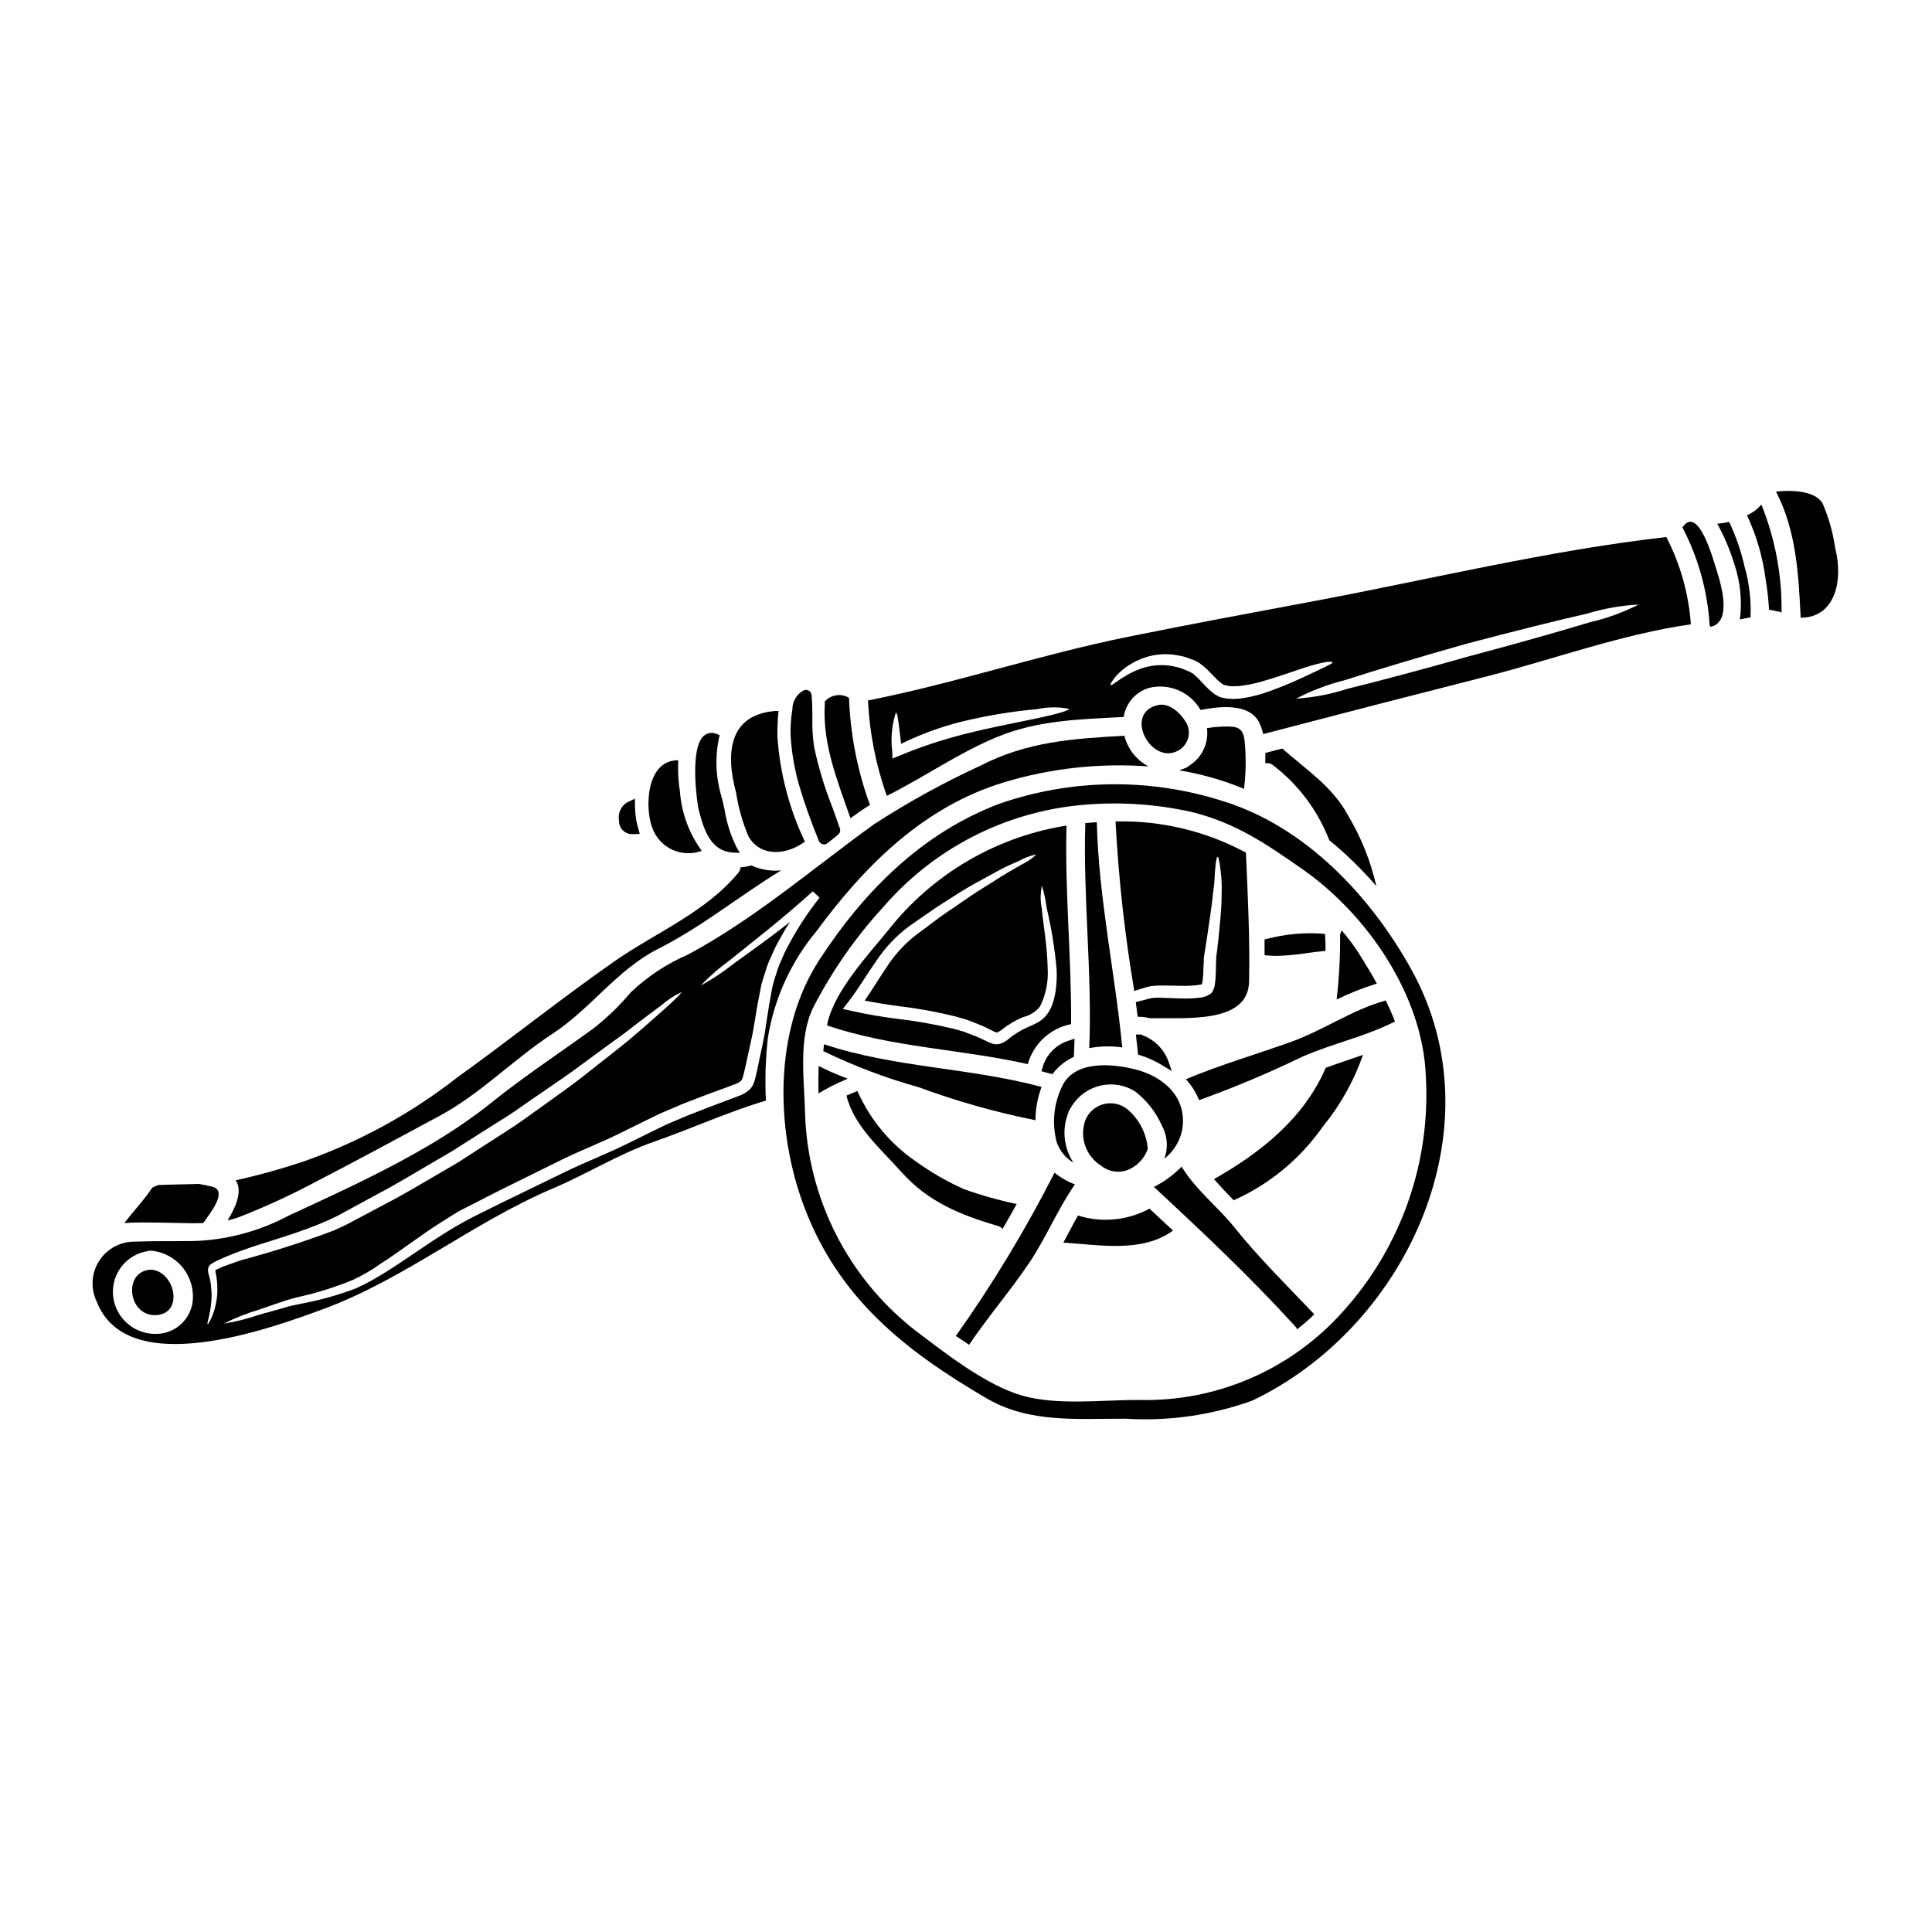 <?xml version="1.0" encoding="UTF-8"?>
<!-- Uploaded to: SVG Repo, www.svgrepo.com, Generator: SVG Repo Mixer Tools -->
<svg fill="#000000" width="800px" height="800px" version="1.1" viewBox="144 144 512 512" xmlns="http://www.w3.org/2000/svg">
 <g>
  <path d="m446.24 406.09c0.395-0.102 0.758-0.219 1.137-0.34l0.578-0.18 0.301-0.078c0.301-0.082 0.301-0.062 0.461-0.102 0.91-0.145 1.832-0.219 2.754-0.215 1.754-0.023 3.492 0.059 5.266 0.078 1.711 0.059 3.422-0.027 5.117-0.262 0.234-0.031 0.461-0.094 0.68-0.18 0.074-0.258 0.129-0.52 0.16-0.789 0.059-0.539 0.117-1.098 0.156-1.656 0.039-1.18 0.102-2.363 0.16-3.512l0.039-0.879v-0.219l0.039-0.301 0.059-0.422c0.082-0.555 0.18-1.113 0.262-1.652 0.16-1.098 0.34-2.156 0.5-3.191 0.578-4.152 1.215-7.871 1.496-10.953 0.16-1.535 0.422-2.934 0.461-4.191 0.039-1.258 0.137-2.336 0.219-3.231 0.156-1.754 0.359-2.731 0.578-2.754 0.219-0.023 0.457 0.977 0.695 2.731 0.117 0.879 0.238 1.969 0.34 3.211h0.004c0.086 1.441 0.098 2.887 0.039 4.328 0 3.254-0.395 7.047-0.82 11.254-0.117 1.039-0.234 2.113-0.359 3.211-0.078 0.539-0.137 1.098-0.219 1.656l-0.039 0.418v0.004c0.004 0.051 0.004 0.105 0 0.16v0.18c0 0.277-0.039 0.578-0.039 0.836 0 1.039-0.039 2.273-0.098 3.492 0 0.621-0.082 1.258-0.16 1.918l-0.004-0.004c-0.055 0.926-0.352 1.82-0.855 2.594l-0.039 0.078-0.098 0.082-0.004 0.004c-0.723 0.559-1.57 0.938-2.473 1.094-1.938 0.285-3.894 0.379-5.848 0.277l-5.207-0.176c-0.746-0.027-1.492 0-2.234 0.078-0.047 0-0.094 0.004-0.137 0.02l-0.301 0.078-0.598 0.141c-0.395 0.098-0.789 0.219-1.156 0.32-0.719 0.18-1.379 0.34-2.055 0.52 0.156 1.297 0.34 2.594 0.496 3.91 0 0 0.062-0.02 0.082-0.02 1.09-0.008 2.176 0.125 3.231 0.391 9.395-0.199 25.977 1.574 26.215-9.738 0.234-11.312-0.34-22.828-0.84-34.156-10.602-5.707-22.512-8.559-34.555-8.266 0.797 15.062 2.457 30.066 4.969 44.934 0.547-0.191 1.059-0.352 1.645-0.531z"/>
  <path d="m446.68 418.31-0.23-0.152h-1.43l0.25 2.234c0.094 0.789 0.184 1.574 0.27 2.434l0.062 0.664 0.641 0.184c0.199 0.059 0.395 0.137 0.605 0.211l0.379 0.121c1.738 0.637 3.41 1.449 4.984 2.43l2.316 1.395-0.883-2.559c-1.18-3.238-3.727-5.785-6.965-6.961z"/>
  <path d="m432.67 421.76c2.883-0.539 5.836-0.602 8.738-0.184-1.934-19.973-6.262-39.625-6.742-59.695-1.02 0.059-2.035 0.141-3.055 0.238-0.59 19.918 1.844 39.785 1.059 59.641z"/>
  <path d="m442.71 437.92c-1.746-1.383-4.039-1.871-6.199-1.324-2.16 0.547-3.941 2.066-4.82 4.113-1.723 4.527 0 9.641 4.109 12.203 2.242 1.836 5.375 2.129 7.918 0.738 2.09-1.102 3.68-2.953 4.453-5.188-0.328-4.106-2.297-7.906-5.461-10.543z"/>
  <path d="m409.69 469.66c1.273-2.172 2.535-4.367 3.75-6.586l0.004 0.004c-4.719-0.988-9.367-2.293-13.906-3.91-4.551-2.023-8.879-4.516-12.91-7.441-6.719-4.629-12.031-11.023-15.352-18.477h-0.117c0.039 0 0.059-0.059 0.078-0.098 0.004-0.023-0.004-0.043-0.02-0.059-0.148 0.09-0.301 0.172-0.461 0.238-0.816 0.32-1.633 0.656-2.434 1.016 1.969 8.102 9.18 14.203 14.562 20.25 7.086 7.941 15.621 11.371 25.641 14.328 0.453 0.129 0.855 0.383 1.164 0.734z"/>
  <path d="m429.66 466.12c-1.32 2.363-2.574 4.785-3.852 7.184 9.738 0.617 20.891 2.754 29.051-3.191-2.055-1.938-4.129-3.871-6.227-5.805v-0.004c-5.816 3.152-12.664 3.805-18.973 1.816z"/>
  <path d="m425.43 431.97c-2.231 4.641-2.707 9.934-1.34 14.898 0.816 2.199 2.359 4.051 4.375 5.254-2.586-3.941-3.086-8.895-1.34-13.27 0.062-0.234 0.148-0.465 0.262-0.68 0.102-0.219 0.234-0.418 0.391-0.602 1.645-2.906 4.41-5.008 7.652-5.816 3.242-0.809 6.672-0.246 9.488 1.551 3.051 2.394 5.465 5.504 7.023 9.055 1.465 2.684 1.684 5.875 0.598 8.738 2.402-1.875 4.074-4.527 4.723-7.504 1.535-8.66-4.723-14.266-12.488-16.219-6.098-1.512-16.094-2.449-19.344 4.594z"/>
  <path d="m479.14 397.14 0.879 0.078c0.758 0.066 1.523 0.094 2.281 0.094 2.644-0.059 5.281-0.297 7.894-0.715 1.395-0.188 2.785-0.395 4.188-0.516l0.891-0.086v-0.895c0-0.922 0-1.84-0.082-2.754l-0.055-0.828-0.824-0.086c-4.852-0.336-9.723 0.121-14.43 1.355l-0.762 0.172v1.621 1.684z"/>
  <path d="m427.85 415.41c0.141-17.52-1.691-35.055-1.215-52.613-0.359 0.039-0.715 0.102-1.055 0.16l-0.004 0.004c-18.172 3.148-34.551 12.879-46.008 27.332-5.266 6.527-14.285 16.062-16.238 24.699-0.059 0.238-0.102 0.5-0.141 0.758 17.199 5.863 35.555 6.266 53.191 10.254h-0.004c0.742-2.656 2.207-5.055 4.234-6.926 2.023-1.867 4.531-3.141 7.238-3.668zm-16.926 4.207v0.004c-0.273 0.211-0.57 0.398-0.879 0.559-0.16 0.094-0.328 0.18-0.5 0.258-0.234 0.086-0.473 0.16-0.715 0.223-0.488 0.109-0.992 0.109-1.477 0-0.379-0.082-0.746-0.203-1.098-0.359-1.156-0.5-2.215-1.078-3.211-1.496-1.059-0.395-2.137-0.82-3.211-1.238-1.074-0.422-2.254-0.656-3.394-0.996-4.879-1.156-9.824-2.019-14.805-2.594-3.973-0.5-7.918-1.18-11.734-2.035l-2.531-0.559 1.594-2.074c2.652-3.453 4.867-7.262 7.34-10.773h0.004c2.34-3.512 5.269-6.59 8.66-9.102 3.191-2.172 6.125-4.328 9.016-6.164 2.894-1.836 5.512-3.543 8.043-4.949s4.809-2.633 6.805-3.731 3.789-1.793 5.246-2.457v0.004c1.434-0.816 2.988-1.395 4.609-1.715-1.207 1.125-2.578 2.055-4.07 2.758-1.359 0.82-3.074 1.734-4.992 2.934-1.918 1.195-4.051 2.555-6.465 4.07s-4.93 3.375-7.723 5.227c-2.793 1.855-5.625 4.152-8.719 6.383h0.004c-3.051 2.391-5.684 5.277-7.777 8.539-1.879 2.754-3.672 5.785-5.785 8.836 2.914 0.559 5.863 1.059 8.953 1.457 5.113 0.605 10.184 1.523 15.184 2.758 1.215 0.395 2.434 0.676 3.609 1.098l3.473 1.395c1.18 0.52 2.176 1.098 3.113 1.52 0.18 0.059 0.441 0.176 0.559 0.195 0.059 0 0.16 0.082 0.199 0.02h0.004c0.035-0.016 0.074-0.023 0.117-0.02 0.059 0 0.16-0.098 0.238-0.137v-0.004c0.199-0.109 0.395-0.227 0.578-0.355 1.801-1.445 3.785-2.637 5.906-3.543 1.773-0.41 3.359-1.398 4.512-2.812 1.551-3.106 2.258-6.566 2.047-10.031-0.156-6.664-1.254-12.152-1.574-15.98h-0.004c-0.391-1.984-0.379-4.027 0.043-6.008 0.59 1.895 1.012 3.84 1.254 5.809 1.246 5.312 2.125 10.703 2.633 16.137 0.109 1.863 0.043 3.734-0.195 5.586-0.129 1.02-0.344 2.027-0.645 3.016-0.156 0.516-0.234 0.836-0.496 1.496-0.262 0.52-0.539 1.016-0.82 1.535l0.004-0.004c-0.355 0.504-0.742 0.984-1.156 1.438-0.473 0.402-0.965 0.773-1.477 1.117-0.988 0.539-2.008 1.02-3.055 1.438-1.895 0.867-3.664 1.988-5.25 3.336z"/>
  <path d="m342.39 365.73c3.293 5.59 10.277 4.809 14.906 1.301-4.156-8.75-6.625-18.207-7.281-27.871-0.027-2.266 0.074-4.531 0.297-6.785-12.988 0.539-14.203 10.773-11.234 21.727h0.004c0.609 4 1.723 7.906 3.309 11.629z"/>
  <path d="m338.25 369.93 1.82 0.102-0.914-1.574v0.004c-1.516-3.082-2.566-6.367-3.117-9.754-0.27-1.254-0.523-2.449-0.812-3.516-1.531-5.035-1.777-10.371-0.715-15.523l0.215-0.855-0.824-0.309 0.004 0.004c-1.137-0.52-2.469-0.32-3.402 0.508-3.84 3.414-1.719 18.027-1.41 19.285 1.207 4.758 2.859 11.277 9.156 11.629z"/>
  <path d="m329.97 369.48c-3.363-4.606-5.367-10.059-5.785-15.746-0.324-2.082-0.492-4.188-0.5-6.297 0-0.598 0.02-1.254 0.039-1.969-8.621 0-8.836 12.871-6.863 17.918 0.914 2.555 2.82 4.641 5.281 5.785 2.465 1.145 5.281 1.254 7.828 0.309z"/>
  <path d="m456.5 348.14c5.894 0.98 11.66 2.625 17.18 4.91 0.52-4.211 0.574-8.469 0.16-12.691-0.34-2.793-1.234-3.769-4.207-3.828h-0.004c-1.93-0.027-3.859 0.117-5.766 0.438 0.508 3.906-1.289 7.754-4.609 9.875-0.172 0.176-0.375 0.324-0.598 0.441-0.188 0.113-0.387 0.207-0.598 0.277-0.52 0.219-1.039 0.418-1.559 0.578z"/>
  <path d="m311.55 365.06h0.129l1.863-0.062-0.488-1.797c-0.188-0.695-0.359-1.395-0.488-2.137v-0.004c-0.168-1.027-0.262-2.066-0.277-3.109l-0.039-2.297-2.074 0.996c-1.645 1.004-2.492 2.922-2.129 4.812-0.039 0.949 0.312 1.875 0.977 2.555 0.664 0.68 1.578 1.059 2.527 1.043z"/>
  <path d="m361 366.84c0.176 0.438 0.547 0.762 1 0.879 0.121 0.035 0.246 0.051 0.371 0.051 0.336 0 0.664-0.117 0.93-0.328l2.812-2.25v-0.004c0.48-0.391 0.668-1.039 0.469-1.625-0.648-1.918-1.348-3.828-2.043-5.746-2.004-5.082-3.594-10.316-4.746-15.652-0.418-2.644-0.586-5.324-0.512-8 0-1.934 0-3.938-0.203-6l-0.004 0.004c-0.047-0.512-0.355-0.961-0.816-1.188-0.457-0.227-1.004-0.199-1.438 0.07-1.754 1.016-2.828 2.887-2.824 4.91-0.414 2.414-0.57 4.863-0.457 7.309 0.293 4.383 1.055 8.719 2.269 12.938 1.293 4.426 2.961 9.078 5.191 14.633z"/>
  <path d="m374.6 357.29c-0.098-0.164-0.188-0.34-0.258-0.52-3.195-8.949-5-18.336-5.348-27.832-1.883-1.141-4.281-0.938-5.945 0.5-0.141 0.148-0.293 0.277-0.461 0.395-0.008 0.176-0.008 0.355 0 0.535-0.695 10.734 3.332 20.512 6.785 30.469 1.695-1.234 3.43-2.449 5.227-3.547z"/>
  <path d="m360.38 390.77c12.848-17.457 28.449-33.02 49.734-39.461v-0.004c12.387-3.727 25.348-5.144 38.246-4.191-2.402-1.258-4.336-3.262-5.508-5.707-0.375-0.777-0.668-1.594-0.879-2.43-13.777 0.789-25.777 1.535-38.324 8.023v-0.004c-9.711 4.469-19.086 9.637-28.051 15.461-16.219 11.691-31.488 24.977-49.238 34.496-5.602 2.414-10.734 5.797-15.16 9.996-3.043 3.617-6.461 6.902-10.195 9.797-9.055 6.543-18.176 12.547-26.914 19.57-15.465 12.449-35.555 21.488-53.531 29.809-7.734 4.137-16.312 6.453-25.078 6.762-5.207 0.082-10.414-0.039-15.598 0.16-3.894-0.094-7.551 1.863-9.633 5.152-2.086 3.285-2.293 7.426-0.547 10.906 8.203 20.672 45.77 7.086 60.223 1.715 21.328-7.898 39.566-22.941 60.613-31.883 9.336-3.973 17.293-9.055 26.891-12.41 9.84-3.434 19.574-7.898 29.547-10.852v0.004c-0.281-5.598-0.102-11.211 0.539-16.781 1.695-10.355 6.137-20.07 12.863-28.129zm-175.11 106.73c-5.496 0.062-10.234-3.863-11.191-9.277-0.504-2.883 0.172-5.848 1.871-8.227 1.703-2.383 4.293-3.981 7.184-4.434 0.25-0.09 0.52-0.125 0.785-0.102 0.266-0.023 0.531-0.004 0.789 0.059 5.699 0.828 10.039 5.543 10.395 11.293 0.25 2.754-0.676 5.484-2.547 7.523-1.875 2.035-4.519 3.184-7.285 3.164zm16.039-8.555c-0.242 1.578-0.711 3.117-1.395 4.566-0.48 0.961-0.789 1.461-0.879 1.418-0.324-0.078 0.676-2.269 0.977-6.144v-0.004c0.098-1.082 0.086-2.168-0.039-3.25-0.062-1.285-0.285-2.559-0.656-3.789-0.164-0.473-0.227-0.977-0.18-1.477 0.059-0.387 0.242-0.742 0.52-1.02 0.199-0.191 0.418-0.355 0.656-0.496 0.738-0.426 1.496-0.812 2.273-1.156 1.516-0.621 3.07-1.32 4.828-1.938 6.898-2.613 15.383-4.57 23.918-8.438 1.039-0.52 2.156-0.98 3.172-1.574 1.078-0.598 2.176-1.18 3.269-1.793 2.215-1.18 4.473-2.434 6.766-3.668 4.648-2.438 9.195-5.25 13.984-8.023 1.18-0.699 2.363-1.379 3.543-2.074l1.715-1 1.715-1.098c2.273-1.438 4.512-2.871 6.723-4.266 2.211-1.398 4.367-2.754 6.508-4.109 2.137-1.355 4.07-2.812 6.047-4.152 3.91-2.731 7.719-5.227 11.152-7.719l9.555-7.008 4.191-3.051 3.648-2.812 5.902-4.43h0.008c1.602-1.402 3.387-2.578 5.309-3.492 0.156 0.176-1.438 1.773-4.473 4.488-1.535 1.355-3.391 2.992-5.566 4.91-1.098 0.938-2.273 1.969-3.512 3.016-1.234 1.047-2.633 2.113-4.051 3.25-2.856 2.254-5.988 4.723-9.355 7.379-3.394 2.594-7.164 5.207-11.07 8.043-1.969 1.398-3.973 2.875-6.047 4.269-2.074 1.398-4.269 2.754-6.469 4.188-2.195 1.434-4.43 2.856-6.691 4.328l-1.695 1.098-1.816 1.059c-1.18 0.695-2.363 1.395-3.57 2.094-4.828 2.793-9.477 5.625-14.125 8-2.312 1.234-4.57 2.434-6.781 3.609-1.117 0.598-2.215 1.18-3.312 1.754-1.098 0.574-2.273 1.059-3.394 1.598l0.004 0.004c-7.992 3.023-16.129 5.637-24.383 7.84-1.715 0.516-3.328 1.18-4.883 1.691-0.621 0.262-1.461 0.621-2.016 0.902-0.098 0.055-0.191 0.113-0.281 0.18 0.023 0.215 0.059 0.426 0.102 0.637 0.305 1.363 0.449 2.758 0.438 4.152 0.039 1.176-0.055 2.352-0.281 3.508zm143.55-62.309c-0.199 0.918-0.418 1.855-0.617 2.754-0.102 0.461-0.281 1.039-0.441 1.574v0.004c-0.258 0.637-0.629 1.227-1.094 1.734-0.875 0.805-1.91 1.41-3.035 1.773-0.898 0.34-1.816 0.695-2.731 1.035-3.613 1.34-7.262 2.734-10.914 4.191-1.793 0.754-3.613 1.535-5.43 2.312-1.816 0.84-3.609 1.773-5.449 2.652-3.727 1.855-7.66 3.848-11.449 5.43-3.789 1.715-7.477 3.191-11.07 5.027-7.086 3.473-14.168 6.824-20.75 10.137-13.164 6.223-23.004 15.441-33.559 20.172-4.746 1.805-9.648 3.172-14.645 4.09-1.078 0.238-2.156 0.438-3.113 0.676l-2.832 0.82c-1.816 0.5-3.473 0.961-4.969 1.379v-0.004c-3.059 1.078-6.211 1.867-9.414 2.363 2.894-1.457 5.914-2.66 9.016-3.594 1.477-0.516 3.129-1.074 4.93-1.691 0.918-0.301 1.855-0.621 2.828-0.941 0.977-0.32 2.035-0.559 3.113-0.84 4.836-1.078 9.566-2.566 14.148-4.445 2.59-1.184 5.062-2.613 7.379-4.269 2.594-1.633 5.117-3.492 7.781-5.344 2.664-1.855 5.43-3.894 8.438-5.766 1.52-0.938 2.957-1.875 4.609-2.875 1.598-0.82 3.211-1.637 4.867-2.477 6.566-3.43 13.449-6.723 20.711-10.332 3.543-1.836 7.418-3.453 11.172-5.117 3.852-1.637 7.422-3.453 11.312-5.383 1.84-0.879 3.633-1.82 5.469-2.656l5.629-2.414c3.727-1.457 7.418-2.875 11.051-4.168 0.879-0.34 1.754-0.66 2.652-1 0.688-0.207 1.332-0.535 1.895-0.977 0.156-0.195 0.289-0.41 0.395-0.641 0.098-0.395 0.238-0.719 0.34-1.18 0.199-0.902 0.418-1.797 0.617-2.676 0.738-3.629 1.695-7.203 2.195-10.652 0.281-1.734 0.578-3.434 0.859-5.117 0.34-1.734 0.656-3.453 0.996-5.117 0.418-1.676 1.039-3.371 1.535-5.008 0.578-1.617 1.34-3.094 1.996-4.609 0.656-1.516 1.539-2.832 2.293-4.231l0.578-1.016 0.141-0.262 0.176-0.281 0.32-0.48c0.219-0.32 0.422-0.617 0.641-0.918-5.949 4.668-11.117 8.301-14.984 11.09v0.008c-2.746 2.176-5.668 4.117-8.734 5.809 2.414-2.535 5.059-4.836 7.898-6.883 5.227-4.25 12.988-10.137 21.805-18.105l1.773 1.695v0.004c-3.629 4.582-6.766 9.539-9.355 14.781-0.578 1.438-1.297 2.875-1.793 4.367-0.5 1.496-0.98 2.977-1.359 4.57-0.301 1.637-0.598 3.309-0.898 4.988-0.281 1.734-0.539 3.512-0.82 5.285-0.465 3.582-1.387 7.074-2.102 10.746z"/>
  <path d="m207.35 466.54c6.727-2.621 13.297-5.633 19.68-9.016 11.254-5.805 22.406-11.871 33.539-17.855 10.695-5.746 19.594-15.004 29.809-21.688 10.137-6.606 17.234-17.078 27.969-22.488 11.613-5.844 21.387-13.926 32.402-20.668l-0.004 0.004c0.086-0.047 0.168-0.098 0.242-0.16-2.707 0.258-5.43-0.203-7.902-1.336-0.125 0.059-0.258 0.102-0.391 0.137-0.809 0.195-1.629 0.328-2.453 0.395-0.043 0.547-0.262 1.066-0.617 1.48-8.66 10.453-21.766 15.742-32.738 23.379-14.168 9.875-27.715 20.77-41.758 30.848-12.109 9.461-25.668 16.902-40.148 22.043-6.066 2.062-12.242 3.789-18.5 5.168 1.918 3.012-0.098 7.242-2.172 10.652v-0.004c1.035-0.219 2.051-0.516 3.043-0.891z"/>
  <path d="m450.81 330.86c-9.121 2.133-1.859 15.902 5.324 12.109 1.371-0.707 2.375-1.965 2.758-3.461 0.379-1.496 0.105-3.082-0.762-4.359-1.398-2.293-4.348-4.988-7.32-4.289z"/>
  <path d="m183.88 480.47c-7.398 0.52-5.945 12.312 1.379 12.051 7.664-0.277 5.129-11.832-1.379-12.051z"/>
  <path d="m185.64 468c3.793 0 8.062 0.281 12.234 0.121 1.672-2.496 6.801-8.602 2.231-9.68-1.035-0.234-2.191-0.477-3.453-0.695-3.543 0.141-7.121 0.141-10.715 0.301-0.5 0.172-0.988 0.387-1.457 0.637-0.039 0.02-0.078 0.02-0.117 0.039-2.176 3.312-5.027 6.227-7.402 9.418 3.016-0.277 6.086-0.141 8.68-0.141z"/>
  <path d="m420.28 426.93-0.277 0.961 2.887 0.789 0.395-0.504v-0.004c1.297-1.613 2.926-2.926 4.781-3.844l0.504-0.254 0.035-0.559c0.039-0.59 0.055-1.18 0.07-1.758l0.09-2.504-1.367 0.477 0.004-0.004c-3.461 1.004-6.156 3.731-7.121 7.203z"/>
  <path d="m492.13 303.32c-16.418 3.074-32.84 6.125-49.199 9.445-23.18 4.684-45.688 12.285-68.91 16.871 0.422 8.625 2.102 17.141 4.988 25.277 9.797-4.867 18.754-11.234 28.93-15.48 11.02-4.609 22.086-4.789 33.852-5.43v0.004c0.555-3.656 3.176-6.66 6.723-7.703 5.344-1.324 10.918 1.062 13.645 5.848 5.117-1 12.988-1.879 15.582 3.391 0.449 0.957 0.789 1.961 1.016 2.996 19.809-5.188 39.648-10.305 59.516-15.352 17.457-4.473 35.816-11.195 53.824-13.73-0.57-8.074-2.781-15.949-6.5-23.141-31.277 3.559-62.578 11.219-93.465 17.004zm-72.961 30.965c-5.086 1.098-12.125 2.363-19.711 4.289v0.004c-5.848 1.48-11.574 3.387-17.141 5.703l-1.816 0.758-0.039-1.773h0.004c-0.457-3.504-0.137-7.066 0.938-10.434 0.52 0 0.789 3.289 1.398 8.297h-0.004c5.055-2.496 10.359-4.449 15.824-5.828 6.629-1.629 13.371-2.758 20.168-3.367 2.801-0.598 5.688-0.633 8.5-0.102 0.082 0.465-3.051 1.355-8.121 2.453zm53.531-5.168-1.734 0.117c-0.656-0.02-1.336-0.059-1.996-0.117l-0.816-0.18-0.395-0.078-0.199-0.039-0.234-0.078h-0.023l-0.059-0.039-0.117-0.062-1-0.516-0.004-0.004c-0.285-0.184-0.555-0.383-0.816-0.598-0.91-0.762-1.762-1.59-2.555-2.473-0.652-0.73-1.344-1.426-2.074-2.074l-0.441-0.395-0.676-0.395-0.32-0.199-0.039-0.02c-0.012-0.008-0.027-0.008-0.043 0l-0.156-0.059-0.656-0.262c-0.82-0.383-1.676-0.676-2.555-0.879-3.086-0.781-6.332-0.645-9.34 0.395-5.184 1.836-7.719 4.824-8.141 4.348-0.156-0.16 0.344-0.961 1.379-2.254h-0.004c0.707-0.773 1.477-1.488 2.297-2.137 0.504-0.422 1.055-0.789 1.637-1.094 0.625-0.41 1.285-0.762 1.969-1.059 3.406-1.57 7.227-1.996 10.895-1.219 1.07 0.184 2.113 0.492 3.113 0.918l0.789 0.281 0.195 0.078c0.055 0.039 0.117 0.074 0.18 0.102l0.098 0.039 0.34 0.176 0.68 0.395 0.789 0.598c1.969 1.574 3.254 3.348 4.75 4.547 0.176 0.121 0.359 0.305 0.52 0.395 0.164 0.07 0.324 0.152 0.477 0.238l0.059 0.039h0.062l0.395 0.078 0.789 0.18c0.438 0.02 0.84 0.02 1.254 0.059l1.438-0.059v0.004c1.914-0.227 3.809-0.602 5.668-1.117 3.648-1.02 6.922-2.195 9.715-3.113 2.184-0.785 4.414-1.438 6.672-1.965 1.656-0.34 2.613-0.301 2.656-0.098 0.059 0.262-0.758 0.617-2.234 1.359-1.477 0.738-3.633 1.695-6.266 2.953v-0.004c-3.16 1.461-6.394 2.754-9.695 3.871-2.031 0.66-4.125 1.137-6.246 1.414zm92.555-20.191c-8.141 2.477-19.453 5.668-32.004 9.016-12.508 3.543-23.879 6.566-32.16 8.602h-0.004c-4.406 1.434-8.98 2.309-13.605 2.602 4.106-2.141 8.453-3.789 12.949-4.906 8.102-2.613 19.375-6.004 31.883-9.555 12.566-3.328 24.008-6.184 32.324-8.082h-0.004c4.43-1.344 9.008-2.144 13.629-2.394-4.133 2.106-8.508 3.691-13.031 4.719z"/>
  <path d="m496.28 366.67c4.504 3.684 8.676 7.758 12.469 12.172-1.52-6.699-4.098-13.109-7.644-18.992-3.969-7.359-11.133-12.047-17.293-17.477-1.5 0.395-2.996 0.754-4.473 1.156 0 0.918 0 1.836-0.039 2.754v0.004c0.766-0.164 1.562 0.043 2.152 0.559 6.664 5.129 11.793 11.984 14.828 19.824z"/>
  <path d="m467.75 356.2c-19.223-6.082-39.891-5.797-58.934 0.812-20.551 7.781-35.977 23.309-47.766 41.504-11.992 18.5-11.652 44.828-3.938 65.297 9.141 24.242 26.656 38.086 48.363 50.773 11.375 6.644 24.062 5.328 36.848 5.387l0.004 0.004c11.383 0.703 22.789-0.93 33.516-4.789 41.039-19.57 65.336-72.359 42.258-114.12-10.75-19.492-28.246-38.203-50.352-44.867zm32.18 135.33c-13.676 15.383-33.426 23.973-54.004 23.48-9.816-0.062-21.328 1.516-30.867-1.117-9.734-2.715-20.785-11.473-28.691-17.457-17.602-13.809-28.215-34.68-29.008-57.039-0.176-8.918-1.938-20.289 2.234-28.57 4.953-9.578 11.152-18.453 18.438-26.398 13.352-15.512 32.207-25.227 52.59-27.094 9.801-0.922 19.684-0.289 29.289 1.879 11.609 2.875 19.652 8.438 29.348 15.199 17.059 11.934 31.785 33.34 32.602 54.766 1.324 22.879-6.574 45.336-21.93 62.352z"/>
  <path d="m606.97 280.54c2.519 5.391 4.188 11.141 4.949 17.039 0.441 2.652 0.742 5.32 0.898 8.004 0.719 0.102 1.43 0.246 2.133 0.438 0.418-0.004 0.828 0.113 1.18 0.336 0.145-9.809-1.672-19.547-5.344-28.645-1.035 1.227-2.344 2.195-3.816 2.828z"/>
  <path d="m458.27 430c1.492 1.621 2.676 3.5 3.496 5.543 0.039 0 0.078-0.039 0.117-0.039 9.266-3.336 18.352-7.16 27.215-11.449 7.977-3.512 16.598-5.309 24.402-9.258l0.18-0.059h0.004c-0.727-1.918-1.555-3.797-2.477-5.629-0.078 0.039-0.176 0.078-0.281 0.121-8.66 2.434-16.199 7.777-24.66 10.832-9.336 3.356-18.855 6.106-27.996 9.938z"/>
  <path d="m589.89 283.71c-0.02 0-0.02 0-0.039 0.039 4.215 8.051 6.676 16.906 7.223 25.977 0.102 0.117 0.188 0.25 0.258 0.395 5.387-1.215 3.172-9.953 1.758-14.461-1-3.191-4.992-18.035-9.199-11.949z"/>
  <path d="m630.33 289.16c-0.582-4.066-1.711-8.039-3.348-11.809-1.969-3.25-7.898-3.543-12.332-3.07 5.367 10.234 5.988 21.945 6.547 33.418 9.059-0.004 11.391-9.68 9.133-18.539z"/>
  <path d="m602.24 282.31c-1.035 0.23-2.09 0.395-3.148 0.48 1.871 3.383 3.379 6.953 4.508 10.652 1.609 4.731 2.121 9.77 1.496 14.727 0.941-0.219 1.879-0.395 2.812-0.578 0.199-4.5-0.324-9-1.555-13.328-0.918-4.125-2.297-8.137-4.113-11.953z"/>
  <path d="m498.23 408.87c3.441-1.672 7-3.086 10.652-4.227-1.457-2.613-3.012-5.188-4.629-7.762-1.414-2.231-2.992-4.352-4.723-6.348-0.062 0.375-0.195 0.734-0.391 1.059 0.051 5.773-0.254 11.543-0.91 17.277z"/>
  <path d="m423.46 454.78c-7.644 15.043-16.387 29.508-26.156 43.27 1.078 0.676 2.254 1.477 3.512 2.336 5.07-7.562 11.07-14.426 16.137-22.008 4.367-6.606 7.398-14.004 11.91-20.512v0.004c-1.957-0.73-3.781-1.773-5.402-3.09z"/>
  <path d="m418.41 440.87c0.004-3.016 0.551-6.004 1.613-8.82-18.973-5.117-38.965-5.086-57.66-11.312-0.059 0.598-0.117 1.215-0.176 1.82v-0.004c8.125 3.953 16.594 7.156 25.297 9.578 10.066 3.711 20.406 6.633 30.926 8.738z"/>
  <path d="m366.46 429c-1.379-0.535-2.754-1.148-4.133-1.824l-1.371-0.676-0.047 1.531c-0.039 1.352-0.039 2.703-0.023 4.055l0.027 1.68 1.449-0.844c1.34-0.773 2.723-1.477 4.141-2.106l2.156-0.961z"/>
  <path d="m457.14 453.16c-2.125 2.199-4.609 4.019-7.344 5.387 12.852 11.93 25.621 23.961 37.445 36.949v-0.004c0.219 0.23 0.387 0.496 0.5 0.789 1.59-1.246 3.117-2.57 4.57-3.973-7.125-7.504-14.684-14.922-21.129-22.98-4.387-5.477-10.414-10.105-14.043-16.168z"/>
  <path d="m465.73 456.47c1.656 1.914 3.434 3.789 5.207 5.625 0.059 0 0.102-0.059 0.16-0.078 9.445-4.258 17.562-10.992 23.484-19.492 4.633-5.648 8.23-12.074 10.625-18.977-3.289 1.156-6.602 2.234-9.875 3.434-5.734 13.328-17.148 22.441-29.602 29.488z"/>
 </g>
</svg>